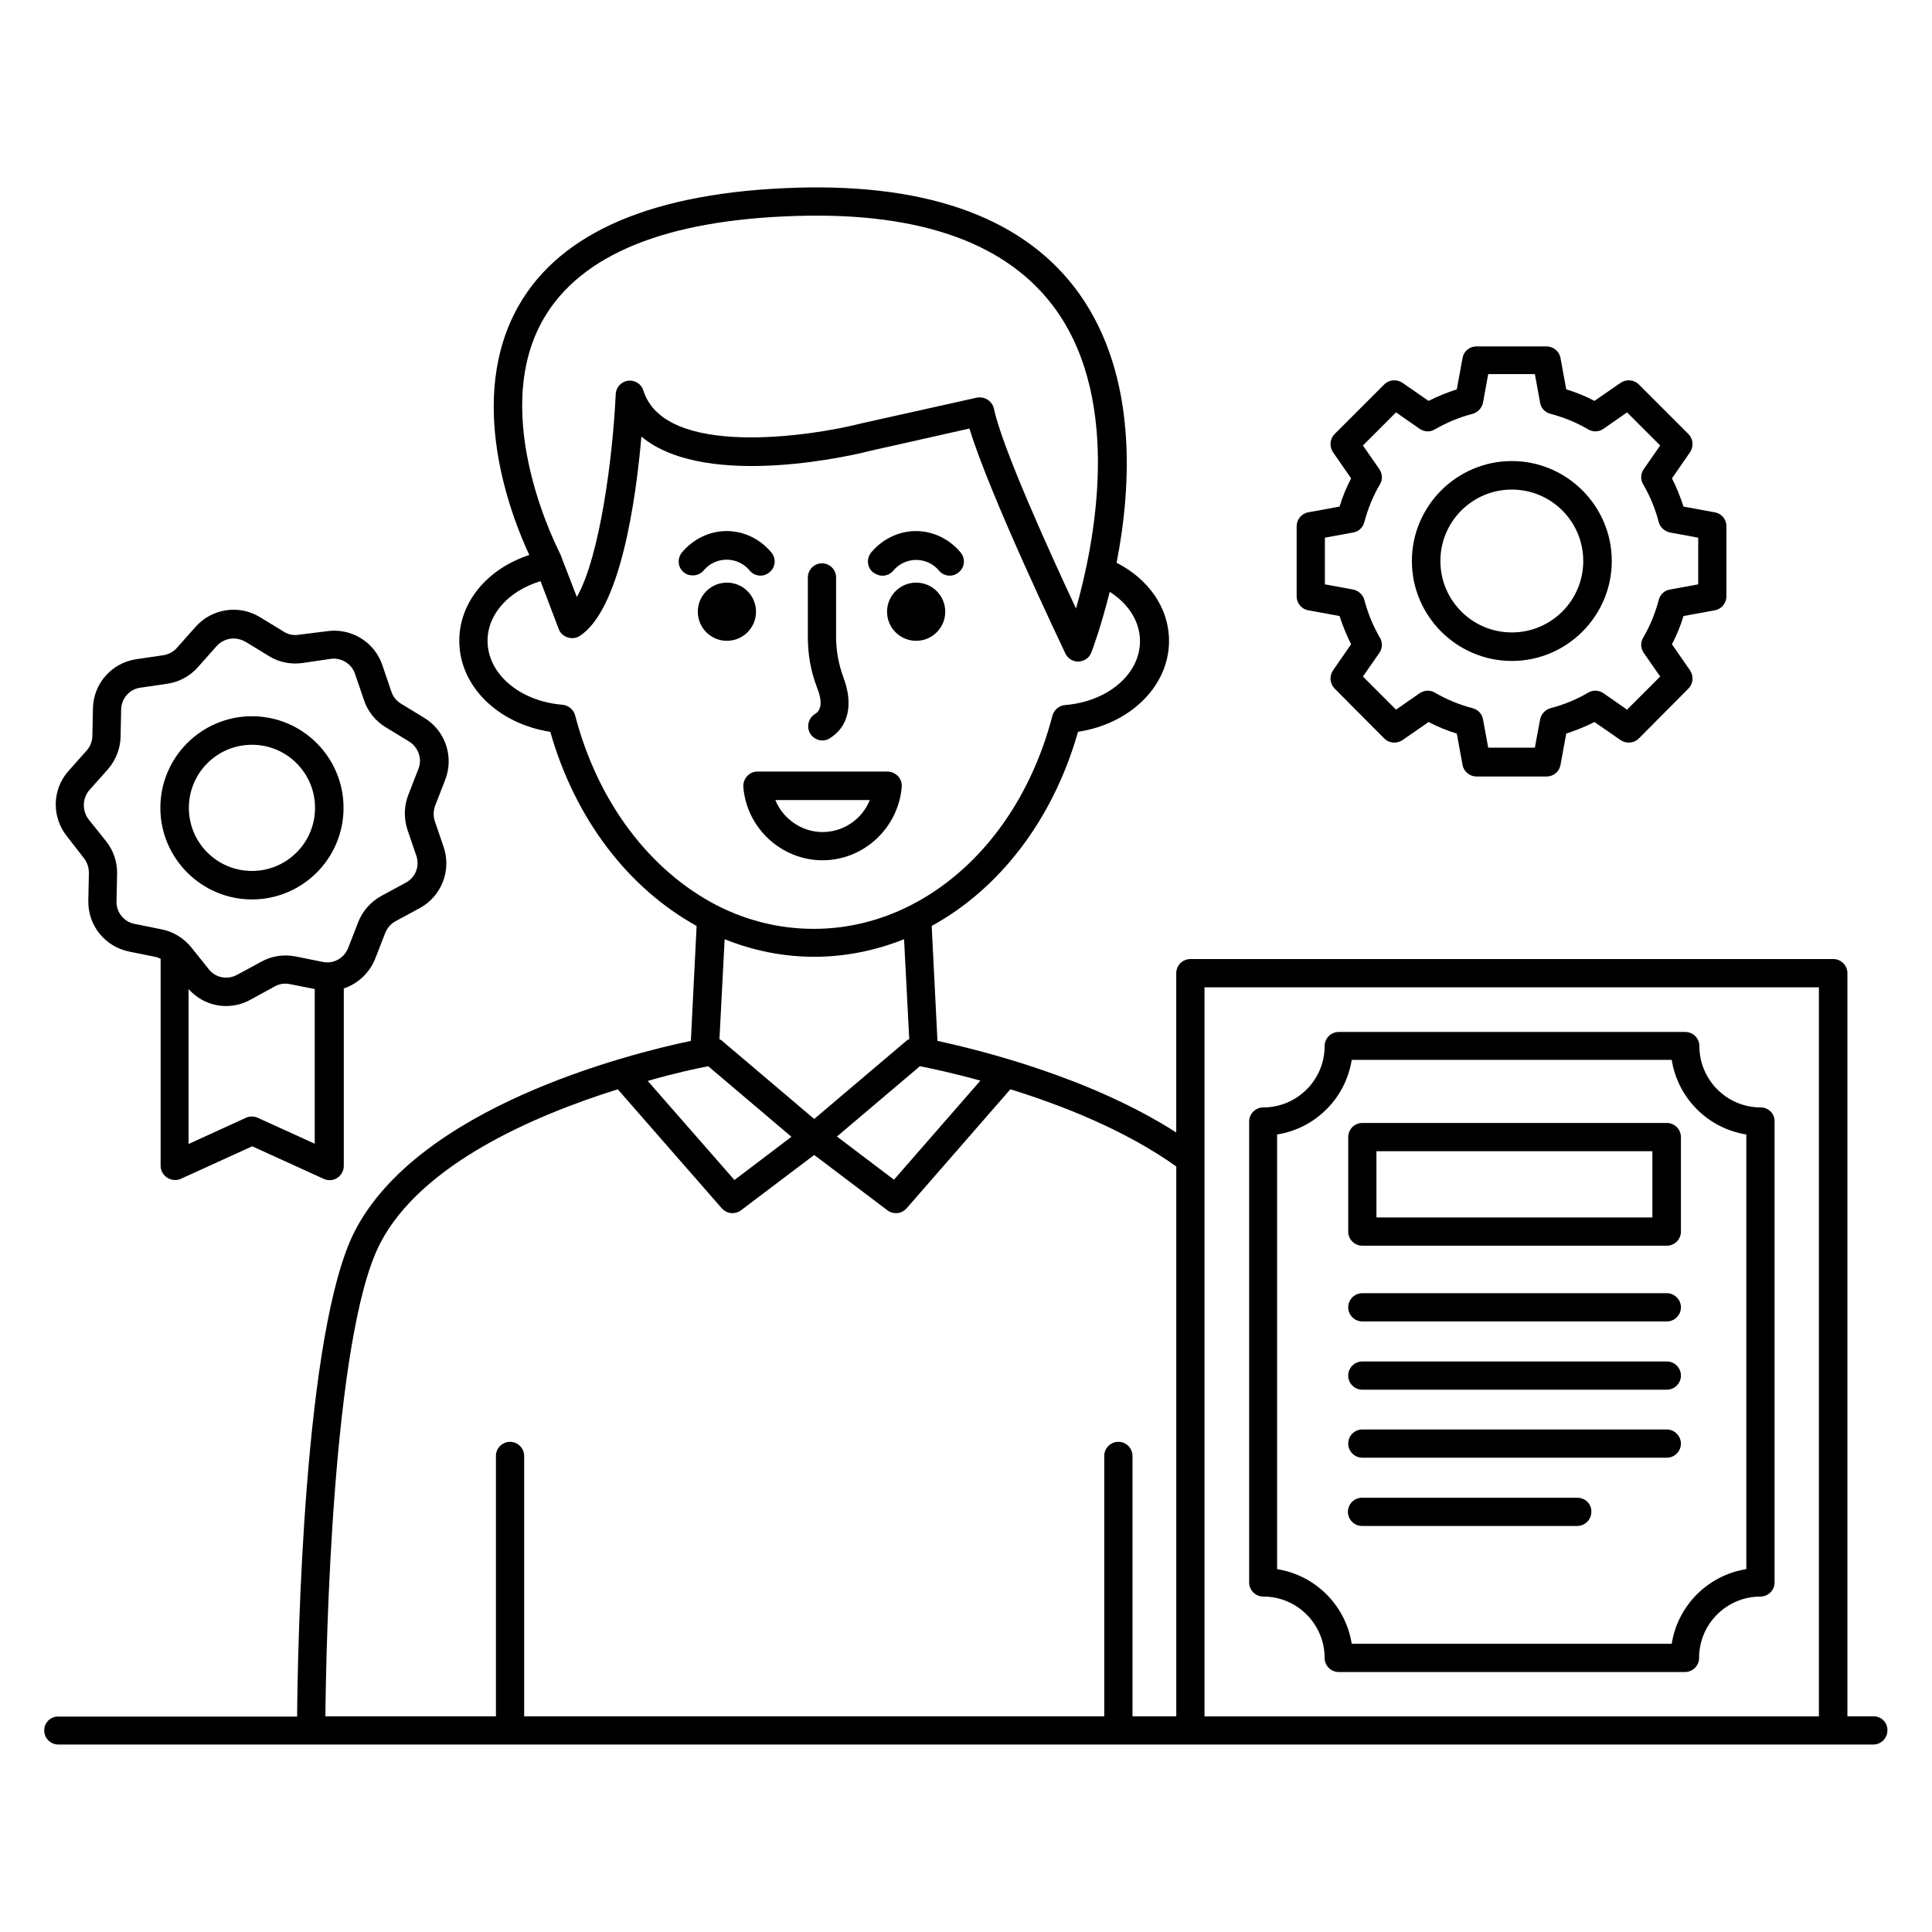 <?xml version="1.0" encoding="UTF-8"?>
<!-- Uploaded to: SVG Repo, www.svgrepo.com, Generator: SVG Repo Mixer Tools -->
<svg fill="#000000" width="800px" height="800px" version="1.1" viewBox="144 144 512 512" xmlns="http://www.w3.org/2000/svg">
 <g>
  <path d="m640.53 598.85h-6.949v-196.95c0-2.062-1.68-3.742-3.742-3.742l-170.38 0.004c-2.062 0-3.742 1.68-3.742 3.742v42.215c-22.746-14.578-51.68-21.754-63.281-24.273l-1.527-30.457c17.938-9.848 32.137-28.09 38.777-51.449 13.895-2.137 24.121-12.137 24.121-24.121 0-8.551-5.266-16.258-13.895-20.688 3.969-20.305 5.574-49.465-9.848-71.219-14.047-19.77-39.312-29.234-74.961-28.168-37.633 1.145-62.367 11.602-73.586 31.145-14.199 24.809-2.062 55.879 2.75 66.184-11.145 3.664-18.551 12.52-18.551 22.746 0 11.984 10.23 21.984 24.121 24.121 6.641 23.359 20.84 41.527 38.777 51.449l-1.527 30.457c-17.098 3.586-72.211 17.633-89.082 50.457-13.512 26.41-15.113 109.62-15.266 128.62l-63.277-0.008c-2.062-0.074-3.742 1.605-3.742 3.664 0 2.062 1.68 3.742 3.742 3.742h480.98c2.062 0 3.742-1.68 3.742-3.742 0.074-2.059-1.605-3.738-3.664-3.738zm-308.85-172.29 22.062 18.703-15.113 11.449-22.977-26.258c7.402-2.137 13.277-3.359 16.027-3.894zm56.105 0c2.75 0.535 8.551 1.754 16.031 3.816l-22.902 26.258-15.113-11.449zm-99.77-198.01c9.848-17.098 32.441-26.336 67.25-27.328 33.055-0.992 56.105 7.406 68.625 24.961 17.633 24.809 10.078 62.211 5.266 79.082-6.719-14.352-19.617-42.672-21.754-52.977-0.23-0.992-0.84-1.832-1.68-2.367-0.609-0.383-1.297-0.609-2.062-0.609-0.305 0-0.535 0-0.84 0.078l-30.152 6.719c-14.273 3.664-52.594 9.238-58.168-8.625-0.535-1.754-2.289-2.824-4.047-2.594-1.832 0.23-3.207 1.754-3.281 3.586-0.762 16.641-4.199 43.055-10.305 53.738l-4.352-11.297c-0.074-0.309-19.387-36.488-4.5-62.367zm8.398 105.04c-0.383-1.527-1.754-2.672-3.359-2.824-11.297-0.918-19.848-8.168-19.848-16.945 0-7.098 5.648-13.281 14.047-15.801l4.809 12.672c0.383 1.07 1.297 1.91 2.367 2.215 1.07 0.383 2.289 0.23 3.207-0.383 10.762-6.945 14.887-35.953 16.336-52.824 17.48 14.578 58.547 4.352 60.457 3.816l26.488-5.953c5.344 17.633 24.578 57.785 25.418 59.617 0.609 1.297 1.91 2.137 3.359 2.137h0.152c1.527-0.078 2.824-0.992 3.359-2.367 0.305-0.762 2.594-6.945 4.887-16.105 5.039 3.207 8.016 7.938 8.016 13.055 0 8.777-8.551 16.031-19.848 16.945-1.602 0.152-2.902 1.223-3.359 2.824-6.031 23.207-19.848 41.145-37.402 50.152-0.152 0.078-0.305 0.152-0.457 0.23-7.863 3.969-16.488 6.106-25.418 6.106s-17.559-2.137-25.418-6.106c-0.152-0.078-0.305-0.152-0.457-0.23-17.492-9.16-31.309-27.102-37.336-50.23zm63.355 63.969c8.32 0 16.336-1.68 23.816-4.656l1.375 26.488c-0.23 0.152-0.457 0.152-0.609 0.305l-24.578 20.84-24.578-20.84c-0.152-0.152-0.383-0.152-0.535-0.305l1.375-26.488c7.398 2.977 15.414 4.656 23.734 4.656zm-115.11 76.105c10.84-21.145 40.914-34.047 63.051-40.992l27.559 31.527c0.762 0.84 1.754 1.297 2.824 1.297 0.762 0 1.602-0.23 2.289-0.762l19.391-14.656 19.391 14.656c0.688 0.535 1.449 0.762 2.289 0.762 1.07 0 2.062-0.457 2.824-1.297l27.48-31.527c13.816 4.273 30.609 10.914 43.969 20.457v145.72h-11.602v-69.008c0-2.062-1.68-3.742-3.742-3.742s-3.742 1.68-3.742 3.742v69.008l-153.73 0.004v-69.008c0-2.062-1.68-3.742-3.742-3.742s-3.742 1.68-3.742 3.742v69.008h-45.191c0.156-18.473 1.836-100.54 14.43-125.19zm218.55 125.19v-193.2h162.82v193.2z"/>
  <path d="m394.5 306.11c0 4.258-3.453 7.711-7.711 7.711-4.258 0-7.711-3.453-7.711-7.711 0-4.258 3.453-7.707 7.711-7.707 4.258 0 7.711 3.449 7.711 7.707"/>
  <path d="m377.86 296.57c1.07 0 2.137-0.457 2.902-1.375 3.129-3.742 8.93-3.742 12.062 0 1.297 1.602 3.664 1.832 5.266 0.457 1.602-1.297 1.832-3.664 0.457-5.266-2.977-3.586-7.328-5.648-11.832-5.648s-8.777 2.062-11.832 5.648c-1.297 1.602-1.145 3.969 0.457 5.266 0.84 0.609 1.68 0.918 2.519 0.918z"/>
  <path d="m342.67 295.19c1.297 1.602 3.664 1.832 5.266 0.457 1.602-1.297 1.832-3.664 0.457-5.266-2.977-3.586-7.328-5.648-11.832-5.648s-8.777 2.062-11.832 5.648c-1.297 1.602-1.145 3.969 0.457 5.266 0.688 0.609 1.527 0.84 2.441 0.84 1.07 0 2.137-0.457 2.902-1.375 3.207-3.738 8.934-3.738 12.141 0.078z"/>
  <path d="m344.35 306.11c0 4.258-3.453 7.711-7.711 7.711s-7.711-3.453-7.711-7.711c0-4.258 3.453-7.707 7.711-7.707s7.711 3.449 7.711 7.707"/>
  <path d="m379.16 348.47h-34.426c-1.07 0-2.062 0.457-2.75 1.223-0.688 0.762-1.07 1.832-0.992 2.824 0.84 10.914 10.078 19.465 20.992 19.465s20.074-8.551 20.992-19.465c0.078-1.07-0.305-2.062-0.992-2.824-0.766-0.766-1.758-1.223-2.824-1.223zm-17.176 16.031c-5.574 0-10.457-3.512-12.52-8.473h25.039c-1.984 4.961-6.871 8.473-12.52 8.473z"/>
  <path d="m360 333.21c-1.754 1.07-2.367 3.359-1.297 5.191 0.688 1.145 1.984 1.832 3.207 1.832 0.688 0 1.297-0.152 1.91-0.535 5.039-3.055 6.414-9.008 3.664-16.258-1.223-3.359-1.91-6.945-1.91-10.609v-15.801c0-2.062-1.68-3.742-3.742-3.742s-3.742 1.68-3.742 3.742v15.801c0 4.582 0.762 9.008 2.367 13.207 1.527 3.734 1.297 6.102-0.457 7.172z"/>
  <path d="m610.61 437.48c-9.008 0-16.258-7.328-16.258-16.258 0-2.062-1.68-3.742-3.742-3.742h-91.828c-2.062 0-3.742 1.68-3.742 3.742 0 9.008-7.328 16.258-16.258 16.258-2.062 0-3.742 1.68-3.742 3.742v122.14c0 2.062 1.68 3.742 3.742 3.742 9.008 0 16.258 7.328 16.258 16.258 0 2.062 1.68 3.742 3.742 3.742h91.754c2.062 0 3.742-1.68 3.742-3.742 0-9.008 7.328-16.258 16.258-16.258 2.062 0 3.742-1.68 3.742-3.742v-122.14c0.074-2.062-1.605-3.742-3.668-3.742zm-3.816 122.36c-10.152 1.602-18.168 9.617-19.77 19.77h-84.809c-1.602-10.152-9.617-18.168-19.77-19.77v-115.19c10.152-1.602 18.168-9.617 19.77-19.77h84.809c1.602 10.152 9.617 18.168 19.77 19.77z"/>
  <path d="m585.72 441.6h-80.688c-2.062 0-3.742 1.68-3.742 3.742v25.039c0 2.062 1.68 3.742 3.742 3.742h80.688c2.062 0 3.742-1.68 3.742-3.742v-25.039c-0.004-2.062-1.684-3.742-3.742-3.742zm-3.82 25.039h-73.129v-17.559h73.129z"/>
  <path d="m585.72 486.71h-80.688c-2.062 0-3.742 1.68-3.742 3.742s1.68 3.742 3.742 3.742h80.688c2.062 0 3.742-1.68 3.742-3.742-0.004-2.062-1.684-3.742-3.742-3.742z"/>
  <path d="m585.72 504.8h-80.688c-2.062 0-3.742 1.68-3.742 3.742s1.68 3.742 3.742 3.742h80.688c2.062 0 3.742-1.68 3.742-3.742-0.004-2.062-1.684-3.742-3.742-3.742z"/>
  <path d="m585.72 522.82h-80.688c-2.062 0-3.742 1.68-3.742 3.742s1.68 3.742 3.742 3.742h80.688c2.062 0 3.742-1.68 3.742-3.742-0.004-1.984-1.684-3.742-3.742-3.742z"/>
  <path d="m561.98 540.91h-57.023c-2.062 0-3.742 1.68-3.742 3.742s1.68 3.742 3.742 3.742h57.023c2.062 0 3.742-1.68 3.742-3.742 0.074-2.062-1.605-3.742-3.742-3.742z"/>
  <path d="m166.26 371.45c0.84 1.07 1.297 2.441 1.297 3.894l-0.152 7.328c-0.152 6.566 4.426 12.215 10.84 13.512l7.176 1.449c0.383 0.078 0.762 0.305 1.145 0.457v54.883c0 1.297 0.688 2.441 1.754 3.129 0.609 0.383 1.297 0.609 2.062 0.609 0.535 0 1.07-0.078 1.527-0.305l18.93-8.625 18.93 8.625c1.145 0.535 2.519 0.457 3.586-0.23 1.07-0.688 1.754-1.91 1.754-3.129v-47.098c3.664-1.223 6.793-4.047 8.32-7.863l2.672-6.871c0.535-1.297 1.449-2.367 2.672-3.055l6.488-3.512c5.727-3.129 8.398-9.922 6.336-16.105l-2.367-6.945c-0.457-1.297-0.383-2.75 0.078-4.047l2.672-6.871c2.367-6.106 0.078-12.977-5.496-16.41l-6.258-3.816c-1.223-0.762-2.062-1.832-2.519-3.207l-2.367-6.945c-2.062-6.184-8.32-10-14.809-9.008l-7.402 0.922c-1.375 0.23-2.824-0.078-3.969-0.84l-6.258-3.816c-5.574-3.434-12.824-2.289-17.098 2.594l-4.887 5.496c-0.918 1.07-2.215 1.754-3.586 1.984l-7.25 1.07c-6.488 0.992-11.297 6.414-11.449 12.977l-0.152 7.328c0 1.375-0.535 2.75-1.449 3.816l-4.887 5.496c-4.352 4.887-4.504 12.215-0.383 17.328zm46.031 68.777c-0.992-0.457-2.137-0.457-3.129 0l-15.191 6.945v-41.066c2.594 2.902 6.184 4.504 9.922 4.504 2.215 0 4.426-0.535 6.488-1.68l6.414-3.512c1.223-0.688 2.672-0.918 4.047-0.609l6.566 1.297v40.992zm-44.582-86.867 4.887-5.496c2.062-2.367 3.281-5.418 3.359-8.551l0.152-7.328c0.078-2.902 2.215-5.344 5.039-5.727l7.25-1.07c3.129-0.457 6.031-2.062 8.09-4.426l4.887-5.496c1.145-1.297 2.824-2.062 4.504-2.062 1.07 0 2.137 0.305 3.129 0.84l6.258 3.816c2.672 1.68 5.879 2.289 9.008 1.832l7.25-1.07c2.824-0.457 5.648 1.223 6.566 3.969l2.367 6.945c0.992 2.977 3.055 5.574 5.727 7.176l6.258 3.816c2.441 1.527 3.512 4.582 2.441 7.25l-2.672 6.871c-1.145 2.977-1.223 6.184-0.23 9.238l2.367 6.945c0.918 2.75-0.23 5.727-2.824 7.098l-6.488 3.512c-2.75 1.527-4.961 3.969-6.106 6.945l-2.672 6.871c-1.07 2.672-3.894 4.273-6.719 3.664l-7.176-1.449c-3.129-0.609-6.336-0.152-9.082 1.375l-6.488 3.512c-2.519 1.375-5.727 0.762-7.481-1.527l-4.582-5.727c-1.984-2.441-4.734-4.199-7.863-4.809l-7.176-1.449c-2.824-0.535-4.887-3.055-4.809-5.953l0.152-7.328c0.078-3.129-0.992-6.258-2.977-8.703l-4.582-5.727c-1.75-2.359-1.672-5.566 0.234-7.777z"/>
  <path d="m210.77 382.36c13.359 0 24.273-10.84 24.273-24.273 0-13.359-10.84-24.273-24.273-24.273s-24.273 10.914-24.273 24.273c-0.004 13.359 10.914 24.273 24.273 24.273zm0-40.988c9.238 0 16.719 7.481 16.719 16.719s-7.481 16.719-16.719 16.719-16.719-7.481-16.719-16.719 7.481-16.719 16.719-16.719z"/>
  <path d="m490.68 305.73 8.32 1.527c0.84 2.594 1.832 5.039 3.055 7.481l-4.809 6.945c-0.992 1.527-0.84 3.512 0.457 4.809l13.129 13.207c1.297 1.297 3.281 1.449 4.809 0.457l6.945-4.809c2.367 1.223 4.887 2.289 7.481 3.055l1.527 8.32c0.305 1.754 1.91 3.055 3.664 3.055h18.625c1.832 0 3.359-1.297 3.664-3.055l1.527-8.32c2.594-0.84 5.039-1.832 7.481-3.055l6.945 4.809c1.527 0.992 3.512 0.84 4.809-0.457l13.129-13.207c1.297-1.297 1.449-3.281 0.457-4.809l-4.809-6.945c1.223-2.367 2.289-4.887 3.055-7.481l8.32-1.527c1.754-0.305 3.055-1.91 3.055-3.664v-18.625c0-1.832-1.297-3.359-3.055-3.664l-8.32-1.527c-0.84-2.594-1.832-5.113-3.055-7.481l4.809-6.945c0.992-1.527 0.84-3.512-0.457-4.809l-13.129-13.129c-1.297-1.297-3.281-1.449-4.809-0.457l-6.945 4.809c-2.367-1.223-4.887-2.289-7.481-3.055l-1.527-8.32c-0.305-1.754-1.91-3.055-3.664-3.055h-18.625c-1.832 0-3.359 1.297-3.664 3.055l-1.527 8.32c-2.594 0.84-5.039 1.832-7.481 3.055l-6.945-4.809c-1.527-0.992-3.512-0.84-4.809 0.457l-13.129 13.129c-1.297 1.297-1.449 3.281-0.457 4.809l4.809 6.945c-1.223 2.367-2.289 4.887-3.055 7.481l-8.32 1.527c-1.754 0.305-3.055 1.91-3.055 3.664v18.625c0 1.754 1.301 3.356 3.055 3.664zm4.43-19.238 7.481-1.375c1.449-0.23 2.594-1.297 2.977-2.75 0.918-3.512 2.289-6.871 4.121-10 0.762-1.223 0.688-2.824-0.152-4.047l-4.352-6.258 8.777-8.777 6.258 4.352c1.223 0.84 2.75 0.918 4.047 0.152 3.129-1.832 6.488-3.207 10-4.121 1.375-0.383 2.441-1.527 2.75-2.977l1.375-7.559h12.367l1.375 7.559c0.23 1.449 1.297 2.594 2.75 2.977 3.512 0.918 6.871 2.289 10 4.121 1.297 0.762 2.824 0.688 4.047-0.152l6.258-4.352 8.777 8.777-4.352 6.258c-0.84 1.223-0.918 2.75-0.152 4.047 1.832 3.129 3.207 6.488 4.121 10 0.383 1.375 1.527 2.441 2.977 2.75l7.481 1.375v12.367l-7.481 1.375c-1.449 0.23-2.594 1.297-2.977 2.75-0.918 3.512-2.289 6.871-4.121 10-0.762 1.223-0.688 2.824 0.152 4.047l4.352 6.258-8.777 8.777-6.258-4.352c-1.223-0.84-2.75-0.918-4.047-0.152-3.129 1.832-6.488 3.207-10 4.121-1.375 0.383-2.441 1.527-2.75 2.977l-1.375 7.481h-12.367l-1.375-7.481c-0.23-1.449-1.297-2.594-2.75-2.977-3.512-0.918-6.871-2.289-10-4.121-1.223-0.762-2.824-0.688-4.047 0.152l-6.258 4.352-8.777-8.777 4.352-6.258c0.84-1.223 0.918-2.75 0.152-4.047-1.832-3.129-3.207-6.488-4.121-10-0.383-1.375-1.527-2.441-2.977-2.75l-7.481-1.375z"/>
  <path d="m544.65 319.16c14.578 0 26.488-11.91 26.488-26.488s-11.91-26.488-26.488-26.488-26.488 11.91-26.488 26.488 11.91 26.488 26.488 26.488zm0-45.418c10.457 0 18.93 8.473 18.93 18.93s-8.473 18.93-18.93 18.93c-10.457 0-18.93-8.473-18.93-18.93s8.473-18.93 18.93-18.93z"/>
 </g>
</svg>
